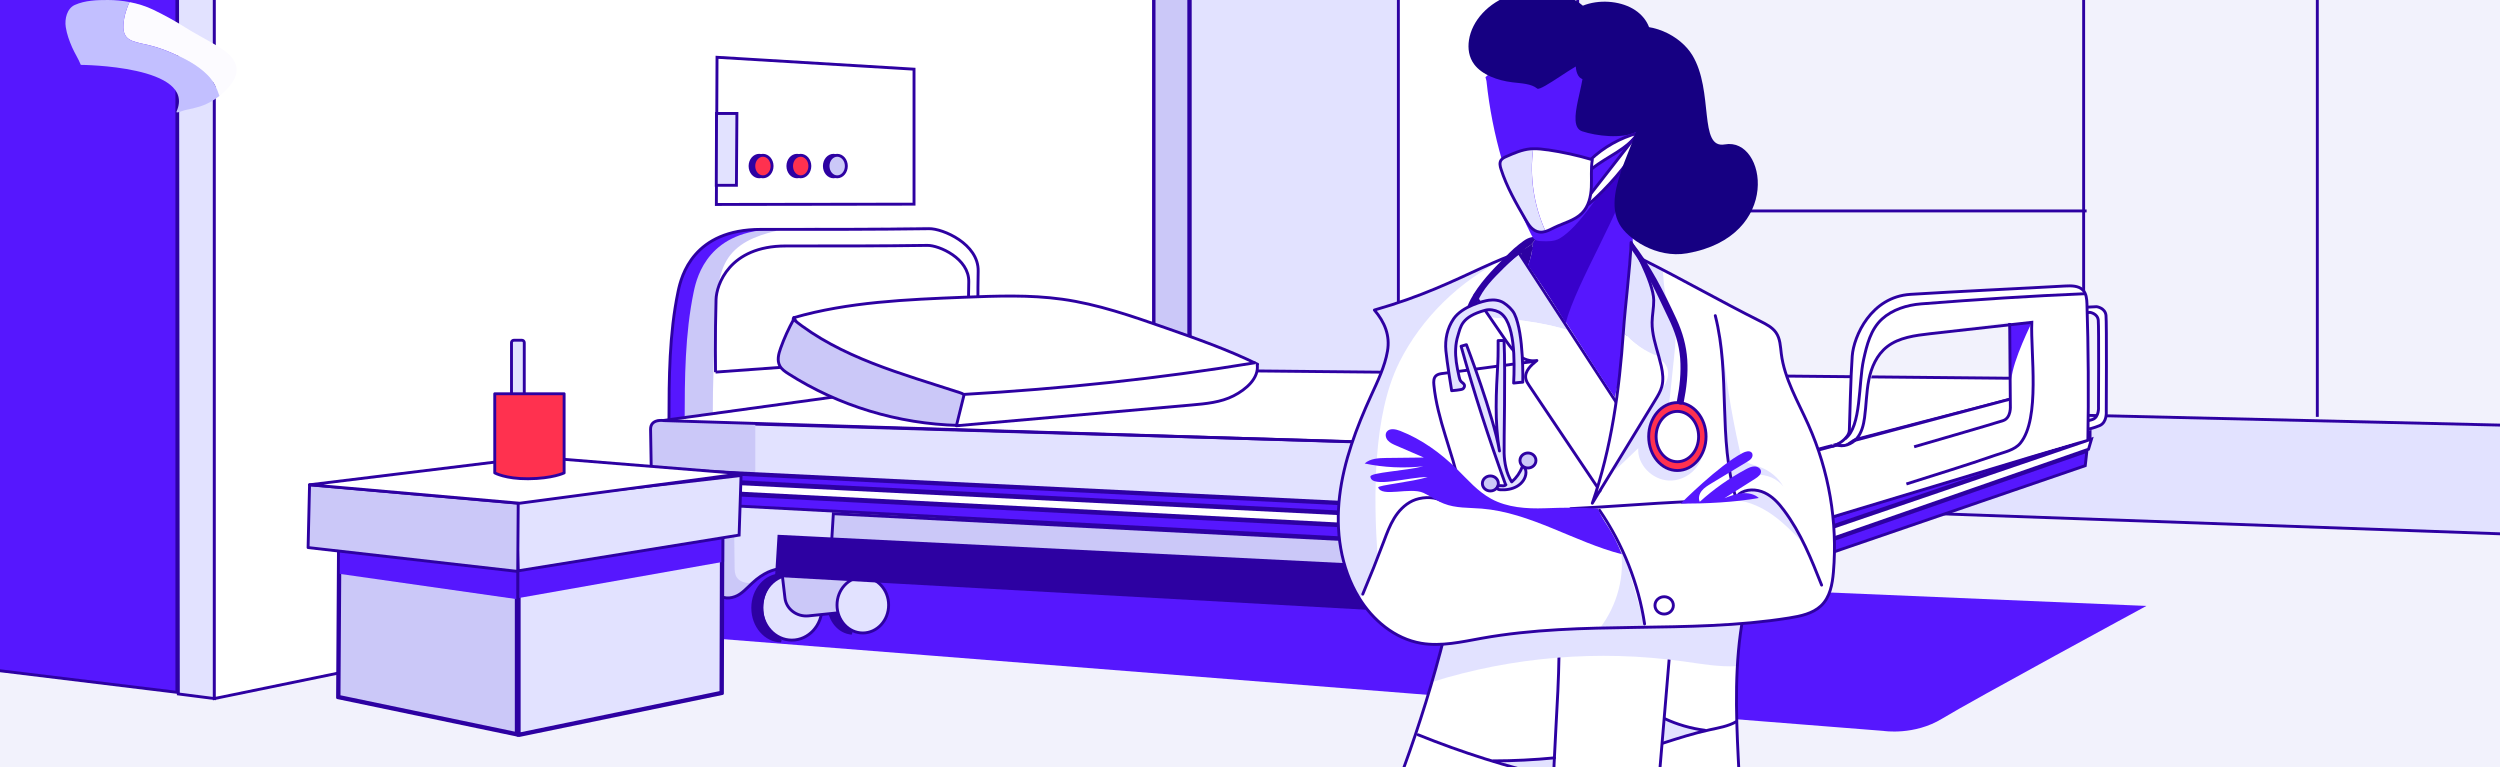 <svg width="860" height="264" viewBox="0 0 860 264" fill="none" xmlns="http://www.w3.org/2000/svg">
<rect x="0" y="0" width="860" height="264" fill="#808080" stroke="none"/>
<g clip-path="url(#clip0_11_258)">
<rect width="860" height="264" fill="#E2E2FF"/>
<g clip-path="url(#clip1_11_258)">
<rect width="860" height="264" fill="#F2F2FC"/>
<path d="M60.848 -176.77V238.153L-63.337 223.019L-62.443 -180.131L60.848 -176.77Z" fill="#5617FE" stroke="#2D01A2"/>
<path d="M61.348 238.717L60.892 -180.015H73.734V240.304L61.348 238.717Z" fill="#E2E2FF" stroke="#2D01A2" stroke-miterlimit="10"/>
<path d="M73.734 240.304V-180.015L412.815 -181.288L433.758 166.276L73.734 240.304Z" fill="white" stroke="#2D01A2" stroke-miterlimit="10"/>
<path d="M1045.72 150.607L398.179 135.353L386.477 166.705L1121.37 192.968L1045.72 150.607Z" fill="#E2E2FF" stroke="#2D01A2" stroke-miterlimit="10"/>
<path d="M542.727 -106.945H396.827V153.567H542.727V-106.945Z" fill="white" stroke="#2D01A2" stroke-miterlimit="10"/>
<path d="M408.941 -106.445V153.067H396.992V-106.445H408.941Z" fill="#CBC8F8" stroke="#2D01A2"/>
<path d="M481.038 -106.945H409.441V153.567H481.038V-106.945Z" fill="#E2E2FF" stroke="#2D01A2" stroke-miterlimit="10"/>
<path d="M189.907 215.214L647.866 251.427C647.866 251.427 658.444 253.128 668.125 247.195C677.806 241.262 738.37 208.437 738.37 208.437L203.175 185.777L189.892 215.214H189.907Z" fill="#5617FE"/>
<path d="M230.121 145.003C230.151 130.035 230.212 114.966 233.267 100.283C234.407 94.793 238.556 78.91 261.748 78.91C280.684 78.91 300.669 78.939 319.606 78.667C324.317 78.596 336.689 83.9 336.491 93.278C336.157 109.004 336.917 117.825 336.4 132.594C300.001 140.643 266.976 145.103 229.589 145.203L230.106 144.989L230.121 145.003ZM246.139 128.004C280.76 125.617 302.372 123.715 333.178 120.384C333.603 107.703 332.965 110.448 333.254 96.952C333.421 88.903 323.01 84.357 319.029 84.414C303.086 84.643 286.247 84.614 270.304 84.614C250.775 84.614 246.458 98.153 246.322 102.957C245.957 115.795 246.139 128.019 246.139 128.019V128.004Z" fill="white"/>
<path d="M246.55 104.244C246.945 98.482 247.553 92.377 251.231 87.745C255.395 82.47 262.538 80.311 269.438 78.91C268.374 78.91 267.295 78.91 266.246 78.91C243.054 78.91 238.92 94.794 237.765 100.284C234.711 114.966 234.65 130.035 234.619 145.003L234.103 145.218C237.841 145.218 241.534 145.146 245.182 145.046C245.182 131.436 245.623 117.825 246.55 104.258V104.244Z" fill="#CBC8F8"/>
<path d="M238.662 100.283C239.802 94.793 243.951 78.924 267.112 78.91C265.319 78.91 263.511 78.91 261.732 78.91C238.54 78.91 234.407 94.793 233.251 100.283C230.197 114.966 230.136 130.034 230.106 145.003L229.589 145.217C231.443 145.217 233.282 145.189 235.121 145.16L235.516 144.989C235.546 130.02 235.607 114.952 238.662 100.269V100.283Z" fill="#5617FE"/>
<mask id="path-12-inside-1_11_258" fill="white">
<path d="M320.594 78.724C320.244 78.681 319.91 78.667 319.606 78.667C303.664 78.881 286.991 78.91 270.806 78.91C287.174 78.91 304.195 78.91 320.594 78.724Z"/>
</mask>
<path d="M320.594 78.724C320.244 78.681 319.91 78.667 319.606 78.667C303.664 78.881 286.991 78.91 270.806 78.91C287.174 78.91 304.195 78.91 320.594 78.724Z" fill="#5617FE"/>
<path d="M320.594 78.724L320.605 79.724L320.716 77.732L320.594 78.724ZM319.606 78.667V77.667L319.593 77.667L319.606 78.667ZM320.594 78.724L320.716 77.732C320.317 77.683 319.941 77.667 319.606 77.667V78.667V79.667C319.879 79.667 320.172 79.68 320.472 79.717L320.594 78.724ZM319.606 78.667L319.593 77.667C303.657 77.881 286.991 77.91 270.806 77.91V78.91V79.91C286.992 79.91 303.67 79.881 319.62 79.667L319.606 78.667ZM270.806 78.91V79.91C287.173 79.91 304.2 79.91 320.605 79.724L320.594 78.724L320.583 77.724C304.191 77.91 287.175 77.91 270.806 77.91V78.91Z" fill="#2D01A2" mask="url(#path-12-inside-1_11_258)"/>
<path d="M230.121 145.003C230.151 130.035 230.212 114.966 233.267 100.283C234.407 94.793 238.556 78.91 261.748 78.91C280.684 78.91 300.669 78.939 319.606 78.667C324.317 78.596 336.689 83.9 336.491 93.278C336.157 109.004 336.917 117.825 336.4 132.594C300.001 140.643 266.976 145.103 229.589 145.203L230.106 144.989L230.121 145.003ZM246.139 128.004C280.76 125.617 302.372 123.715 333.178 120.384C333.603 107.703 332.965 110.448 333.254 96.952C333.421 88.903 323.01 84.357 319.029 84.414C303.086 84.643 286.247 84.614 270.304 84.614C250.775 84.614 246.458 98.153 246.322 102.957C245.957 115.795 246.139 128.019 246.139 128.019V128.004Z" stroke="#2D01A2" stroke-miterlimit="10"/>
<path d="M570.311 227.123C575.213 227.123 579.187 222.821 579.187 217.515C579.187 212.209 575.213 207.908 570.311 207.908C565.409 207.908 561.436 212.209 561.436 217.515C561.436 222.821 565.409 227.123 570.311 227.123Z" fill="white" stroke="#2D01A2" stroke-miterlimit="10"/>
<path d="M566.532 207.939C563.337 209.652 561.164 213.345 561.164 217.559C561.164 221.778 563.343 225.463 566.544 227.178C562.197 226.898 558.638 222.751 558.638 217.559C558.638 212.37 562.177 208.225 566.532 207.939Z" fill="#2D01A2" stroke="#2D01A2"/>
<path d="M561.694 221.404L548.32 228.953C544.292 229.367 540.614 221.619 540.174 217.83L538.426 202.89C537.985 199.102 540.918 195.67 544.946 195.242L555.144 194.184C559.171 193.769 562.818 196.528 563.274 200.317L565.022 215.257C565.463 219.045 564.733 219.746 561.694 221.39V221.404Z" fill="#CBC8F8" stroke="#2D01A2" stroke-miterlimit="10"/>
<path d="M272.401 220.203C278.134 220.203 282.782 215.172 282.782 208.966C282.782 202.76 278.134 197.729 272.401 197.729C266.669 197.729 262.021 202.76 262.021 208.966C262.021 215.172 266.669 220.203 272.401 220.203Z" fill="#E2E2FF" stroke="#2D01A2" stroke-miterlimit="10"/>
<path d="M268.686 197.747C264.788 199.647 262.095 204.048 262.084 209.109H262.083V209.137H262.084C262.094 214.211 264.788 218.601 268.685 220.499C263.358 220.41 258.95 215.418 258.95 209.124C258.95 202.829 263.358 197.835 268.686 197.747Z" fill="#2D01A2" stroke="#2D01A2"/>
<path d="M293.03 198.574C289.835 200.287 287.662 203.981 287.662 208.194C287.662 212.414 289.842 216.099 293.042 217.814C288.695 217.533 285.136 213.387 285.136 208.194C285.136 203.006 288.676 198.861 293.03 198.574Z" fill="#2D01A2" stroke="#2D01A2"/>
<path d="M284.985 182.098L274.803 183.15C270.757 183.569 267.837 186.994 268.281 190.8L270.024 205.722C270.469 209.528 274.109 212.275 278.156 211.857L288.338 210.804C292.385 210.386 295.305 206.961 294.86 203.155L293.117 188.233C292.673 184.427 289.032 181.68 284.985 182.098Z" fill="#CBC8F8" stroke="#2D01A2" stroke-miterlimit="10"/>
<path d="M296.809 217.744C301.711 217.744 305.685 213.443 305.685 208.137C305.685 202.831 301.711 198.53 296.809 198.53C291.907 198.53 287.934 202.831 287.934 208.137C287.934 213.443 291.907 217.744 296.809 217.744Z" fill="#E2E2FF" stroke="#2D01A2" stroke-miterlimit="10"/>
<path d="M246.899 172.753L246.094 199.473C246.033 201.303 246.063 203.333 247.431 204.634C249.24 206.378 252.446 205.792 254.544 204.348C256.641 202.904 258.206 200.917 260.182 199.344C267.918 193.211 272.356 196.628 277.386 195.513C289.605 192.811 340.063 183.375 360.853 178.257C323.831 169.079 284.727 167.349 246.945 173.253" fill="#E2E2FF"/>
<path d="M253.419 198.572C252.75 197.529 252.72 196.242 252.705 195.013C252.614 187.507 252.538 180.015 252.446 172.51C250.608 172.753 248.769 173.01 246.945 173.296L246.899 172.796C246.626 181.702 246.367 190.609 246.094 199.516C246.033 201.346 246.063 203.376 247.431 204.677C249.24 206.421 252.446 205.835 254.544 204.391C256.185 203.262 257.507 201.789 258.966 200.46C258.571 200.517 258.176 200.56 257.781 200.56C256.094 200.56 254.301 199.931 253.419 198.572Z" fill="#CBC8F8"/>
<path d="M246.899 172.753L246.094 199.473C246.033 201.303 246.063 203.333 247.431 204.634C249.24 206.378 252.446 205.792 254.544 204.348C256.641 202.904 258.206 200.917 260.182 199.344C267.918 193.211 272.356 196.628 277.386 195.513C289.605 192.811 340.063 183.375 360.853 178.257C323.831 169.079 284.727 167.349 246.945 173.253" stroke="#2D01A2" stroke-miterlimit="10"/>
<path d="M619.507 156.755L228.419 144.689C228.419 144.689 223.798 143.888 223.798 147.648L224.026 161.201L620.525 180.587L619.507 156.755Z" fill="#E2E2FF"/>
<path d="M718.979 150.678L620.789 184.201L224.526 164.213V161.726L620.501 181.073L620.594 181.077L620.682 181.047L718.979 148.54V150.678Z" fill="#5617FE" stroke="#2D01A2"/>
<path d="M226.139 144.918L357.084 126.89L718.126 130.378L618.154 156.426L226.139 144.918Z" fill="white" stroke="#2D01A2" stroke-linecap="round" stroke-linejoin="round"/>
<path d="M226.382 165.004V168.192L620.859 188.522L718.46 154.525L719.479 151.036L620.859 184.705L226.382 165.004Z" fill="white" stroke="#2D01A2" stroke-miterlimit="10"/>
<path d="M717.329 160.188L620.454 193.421L229.253 172.792V169.033L620.834 189.022L620.932 189.027L621.023 188.995L717.876 155.257L717.329 160.188Z" fill="#5617FE" stroke="#2D01A2"/>
<path d="M540.782 236.101C546.514 236.101 551.162 231.07 551.162 224.864C551.162 218.658 546.514 213.627 540.782 213.627C535.049 213.627 530.401 218.658 530.401 224.864C530.401 231.07 535.049 236.101 540.782 236.101Z" fill="white" stroke="#2D01A2" stroke-miterlimit="10"/>
<path d="M537.066 213.645C533.168 215.545 530.475 219.945 530.465 225.007H530.464V225.035H530.465C530.475 230.109 533.168 234.499 537.065 236.397C531.738 236.307 527.33 231.316 527.33 225.022C527.33 218.727 531.738 213.733 537.066 213.645Z" fill="#2D01A2" stroke="#2D01A2"/>
<path d="M576.284 204.405L285.958 188.379L286.672 176.713L608.838 193.068L576.284 204.405Z" fill="#CBC8F8" stroke="#2D01A2" stroke-miterlimit="10"/>
<path d="M583.904 200.283L553.514 213.893L267.14 197.972L267.962 184.485L583.904 200.283Z" fill="#2D01A2" stroke="#2D01A2"/>
<path d="M431.584 125.474C431.919 125.417 432.268 125.36 432.603 125.302C422.435 120.299 411.645 116.524 400.9 112.764C389.304 108.718 377.601 104.63 365.367 102.928C354.197 101.37 342.813 101.813 331.536 102.256C311.855 103.043 291.931 103.858 273.1 109.262L282.63 126.575L327.205 137.54L339.029 141.2L427.177 129.763" fill="white"/>
<path d="M431.584 125.474C431.919 125.417 432.268 125.36 432.603 125.302C422.435 120.299 411.645 116.524 400.9 112.764C389.304 108.718 377.601 104.63 365.367 102.928C354.197 101.37 342.813 101.813 331.536 102.256C311.855 103.043 291.931 103.858 273.1 109.262L282.63 126.575L327.205 137.54L339.029 141.2L427.177 129.763" stroke="#2D01A2" stroke-linecap="round" stroke-linejoin="round"/>
<path d="M273.085 109.262L272.842 109.791C280.882 116.339 290.38 121.128 300.198 124.974C310.016 128.819 320.184 131.793 330.214 135.081C330.746 135.253 331.309 135.453 331.658 135.882C332.175 136.525 331.992 137.426 331.795 138.198C331.096 140.914 330.412 143.631 329.713 146.347C308.968 145.818 288.405 139.585 271.246 128.591C270.076 127.847 268.891 127.032 268.252 125.86C267.234 124.001 267.827 121.743 268.541 119.755C269.757 116.353 271.261 113.05 273.024 109.862" fill="#CBC8F8"/>
<path d="M273.085 109.262L272.842 109.791C280.882 116.339 290.38 121.128 300.198 124.974C310.016 128.819 320.184 131.793 330.214 135.081C330.746 135.253 331.309 135.453 331.658 135.882C332.175 136.525 331.992 137.426 331.795 138.198C331.096 140.914 330.412 143.631 329.713 146.347C308.968 145.818 288.405 139.585 271.246 128.591C270.076 127.847 268.891 127.032 268.252 125.86C267.234 124.001 267.827 121.743 268.541 119.755C269.757 116.353 271.261 113.05 273.024 109.862" stroke="#2D01A2" stroke-linecap="round" stroke-linejoin="round"/>
<path d="M431.569 124.816C398.696 130.235 364.972 133.78 331.673 135.668L328.998 146.461C355.944 144.088 382.905 141.701 409.851 139.327C414.821 138.884 419.958 138.412 424.35 136.168C428.742 133.923 433.15 130.035 432.481 125.374" fill="white"/>
<path d="M431.569 124.816C398.696 130.235 364.972 133.78 331.673 135.668L328.998 146.461C355.944 144.088 382.905 141.701 409.851 139.327C414.821 138.884 419.958 138.412 424.35 136.168C428.742 133.923 433.15 130.035 432.481 125.374" stroke="#2D01A2" stroke-linecap="round" stroke-linejoin="round"/>
<path d="M223.798 147.648L224.026 161.201L259.833 162.945V145.647L228.419 144.674C228.419 144.674 223.798 143.874 223.798 147.634V147.648Z" fill="#CBC8F8"/>
<path d="M619.507 156.755L228.419 144.689C228.419 144.689 223.798 143.888 223.798 147.648L224.026 161.201L620.525 180.587L619.507 156.755Z" stroke="#2D01A2" stroke-miterlimit="10"/>
<path d="M248.011 238.152L178.598 252.503V184.302L248.175 182.048L248.011 238.152Z" fill="#E2E2FF" stroke="#2D01A2"/>
<path d="M249.133 181.531L178.539 183.818V205.707L249.088 193.211L249.133 181.531Z" fill="#5617FE"/>
<path d="M178.098 183.818V252.914L178.6 253.014L248.51 238.56L248.677 181.531L178.098 183.818Z" stroke="#2D01A2" stroke-linecap="round" stroke-linejoin="round"/>
<path d="M177.599 252.298L116.623 239.583L116.951 186.304L177.599 184.335V252.298Z" fill="#CBC8F8" stroke="#2D01A2"/>
<path d="M177.87 185.334L116.227 185.82L116.151 197.314L177.87 206.121V185.334Z" fill="#5617FE"/>
<path d="M116.455 185.82L116.121 239.99L178.098 252.914V183.818L116.455 185.82Z" stroke="#2D01A2" stroke-linecap="round" stroke-linejoin="round"/>
<path d="M177.505 172.481L178.265 196.357L254.255 184.076L254.924 163.574L177.505 172.481Z" fill="#E2E2FF" stroke="#2D01A2" stroke-miterlimit="10"/>
<path d="M106.486 166.763L105.984 188.365L178.098 196.571L178.265 173.11L106.486 166.763Z" fill="#CBC8F8" stroke="#2D01A2" stroke-linecap="round" stroke-linejoin="round"/>
<path d="M106.486 166.763L184.345 157.227L255.091 162.945L178.767 173.11L106.486 166.763Z" fill="white" stroke="#2D01A2" stroke-linecap="round" stroke-linejoin="round"/>
<path d="M179.496 117.039H176.806C176.336 117.039 175.955 117.398 175.955 117.84V137.626C175.955 138.068 176.336 138.427 176.806 138.427H179.496C179.966 138.427 180.348 138.068 180.348 137.626V117.84C180.348 117.398 179.966 117.039 179.496 117.039Z" fill="#E2E2FF" stroke="#2D01A2" stroke-miterlimit="10"/>
<path d="M194.071 162.674C194.071 162.674 190.135 164.632 181.685 164.69C173.858 164.747 170.195 162.674 170.195 162.674V135.453H194.056V162.674H194.071Z" fill="#FF314F" stroke="#2D01A2" stroke-miterlimit="10" stroke-linejoin="round"/>
<path d="M246.656 19.708L314.424 23.797V70.232L246.428 70.332L246.656 19.708Z" fill="white" stroke="#2D01A2" stroke-miterlimit="10"/>
<path d="M261.17 60.825C262.908 60.825 264.316 59.167 264.316 57.122C264.316 55.077 262.908 53.419 261.17 53.419C259.433 53.419 258.024 55.077 258.024 57.122C258.024 59.167 259.433 60.825 261.17 60.825Z" fill="#2D01A2" stroke="#2D01A2" stroke-miterlimit="10"/>
<path d="M262.447 60.825C264.184 60.825 265.593 59.167 265.593 57.122C265.593 55.077 264.184 53.419 262.447 53.419C260.709 53.419 259.301 55.077 259.301 57.122C259.301 59.167 260.709 60.825 262.447 60.825Z" fill="#FF314F" stroke="#2D01A2" stroke-miterlimit="10"/>
<path d="M274.18 60.825C275.917 60.825 277.325 59.167 277.325 57.122C277.325 55.077 275.917 53.419 274.18 53.419C272.442 53.419 271.034 55.077 271.034 57.122C271.034 59.167 272.442 60.825 274.18 60.825Z" fill="#2D01A2" stroke="#2D01A2" stroke-miterlimit="10"/>
<path d="M275.441 60.825C277.178 60.825 278.587 59.167 278.587 57.122C278.587 55.077 277.178 53.419 275.441 53.419C273.703 53.419 272.295 55.077 272.295 57.122C272.295 59.167 273.703 60.825 275.441 60.825Z" fill="#FF314F" stroke="#2D01A2" stroke-miterlimit="10"/>
<path d="M286.733 60.825C288.47 60.825 289.879 59.167 289.879 57.122C289.879 55.077 288.47 53.419 286.733 53.419C284.996 53.419 283.587 55.077 283.587 57.122C283.587 59.167 284.996 60.825 286.733 60.825Z" fill="#2D01A2" stroke="#2D01A2" stroke-miterlimit="10"/>
<path d="M287.994 60.825C289.732 60.825 291.14 59.167 291.14 57.122C291.14 55.077 289.732 53.419 287.994 53.419C286.257 53.419 284.848 55.077 284.848 57.122C284.848 59.167 286.257 60.825 287.994 60.825Z" fill="#CBC8F8" stroke="#2D01A2" stroke-miterlimit="10"/>
<path d="M246.489 39.037H253.495L253.328 63.742H246.398L246.489 39.037Z" fill="#E2E2FF" stroke="#2D01A2" stroke-miterlimit="10"/>
<path d="M716.774 -106.945V143.402" stroke="#2D01A2" stroke-miterlimit="10"/>
<path d="M797.155 -106.945V143.402" stroke="#2D01A2" stroke-miterlimit="10"/>
<path d="M541.496 72.562H717.792" stroke="#2D01A2" stroke-miterlimit="10"/>
<path d="M619.081 156.512L710.36 132.293L713.901 152.623L620.768 180.73L619.081 156.512Z" fill="white" stroke="#2D01A2" stroke-linecap="round" stroke-linejoin="round"/>
<path d="M717.959 107.589L718.916 107.446C718.916 107.446 721.576 107.803 721.804 110.162C722.032 112.521 721.88 139.942 721.88 139.942C721.88 139.942 722.184 143.473 719.828 144.303C719.509 144.417 718.856 144.617 718.369 144.689C716.971 144.889 718.369 147.519 718.369 147.519L718.217 147.677C718.217 147.677 720.269 147.262 722.275 146.404C724.889 145.289 724.555 141.558 724.555 141.558C724.555 141.558 724.722 111.135 724.464 108.518C724.205 105.902 721.257 105.502 721.257 105.502L718.05 105.659" fill="white"/>
<path d="M717.959 107.589L718.916 107.446C718.916 107.446 721.576 107.803 721.804 110.162C722.032 112.521 721.88 139.942 721.88 139.942C721.88 139.942 722.184 143.473 719.828 144.303C719.509 144.417 718.856 144.617 718.369 144.689C716.971 144.889 718.369 147.519 718.369 147.519L718.217 147.677C718.217 147.677 720.269 147.262 722.275 146.404C724.889 145.289 724.555 141.558 724.555 141.558C724.555 141.558 724.722 111.135 724.464 108.518C724.205 105.902 721.257 105.502 721.257 105.502L718.05 105.659" stroke="#2D01A2" stroke-miterlimit="10"/>
<path d="M630.084 152.838H634.811L639.659 149.549L641.68 145.632L642.349 135.782L645.161 123.716L651.012 117.254L657.76 115.138L691.423 110.691L691.651 139.184C691.651 139.184 691.986 143.316 689.174 144.274C686.362 145.232 658.55 153.281 658.55 153.281L661.59 166.948L718.324 150.951C718.232 136.168 718.491 118.612 718.004 104.158C717.944 102.442 717.807 100.555 716.545 99.311C715.071 97.882 712.655 97.867 710.542 97.982C697.199 98.754 674.082 99.812 657.319 100.855C643.702 101.699 637.759 115.309 637.258 122.057C636.711 129.448 636.498 141.929 636.27 147.562C636.164 150.322 632.425 152.595 630.297 153.181" fill="white"/>
<path d="M699.098 110.634C699.098 110.634 692.35 123.973 691.925 130.492L690.998 111.664L699.098 110.634Z" fill="#5617FE"/>
<path d="M718.232 151.351C718.506 136.883 718.4 119.012 717.913 104.558C717.852 102.843 717.716 100.956 716.454 99.712C714.98 98.282 712.564 98.268 710.451 98.382C697.107 99.154 673.991 100.212 657.228 101.256C643.611 102.099 637.668 115.71 637.167 122.458C636.62 129.849 636.407 142.33 636.179 147.963C636.072 150.722 632.334 152.995 630.206 153.581" stroke="#2D01A2" stroke-miterlimit="10"/>
<path d="M631.528 152.952C634.006 153.996 637.06 152.823 638.747 150.822C640.434 148.82 641.057 146.204 641.407 143.674C642.015 139.342 642.015 134.938 642.881 130.649C643.747 126.36 645.602 122.043 649.188 119.255C653.246 116.095 658.778 115.395 664.006 114.794C675.648 113.493 687.29 112.178 698.931 110.877C698.521 121.485 701.895 143.931 695.025 152.409C693.034 154.868 689.463 155.511 686.378 156.598C675.891 160.243 667 162.902 655.799 166.491" stroke="#2D01A2" stroke-miterlimit="10"/>
<path d="M634.765 150.879C640.343 146.862 639.294 131.736 641.073 123.73C642.182 118.683 643.489 113.322 647.425 109.733C650.966 106.517 655.967 104.916 660.875 104.53C679.63 103.057 698.642 101.799 717.229 101.041" stroke="#2D01A2" stroke-miterlimit="10"/>
<path d="M691.332 111.106L691.56 139.599C691.56 139.599 691.894 143.731 689.083 144.689C686.271 145.647 658.459 153.696 658.459 153.696" stroke="#2D01A2" stroke-miterlimit="10"/>
<path d="M599.718 211.608C593.611 244.228 601.633 277.812 598.333 310.795L598.116 311.35C554.056 318.873 508.876 305.707 464.177 308.257C478.161 279.455 489.158 249.372 496.951 218.576L496.903 217.919C530.653 212.911 564.896 210.883 599.055 211.891" fill="white"/>
<path d="M572.256 247.049L578.507 249.497L586.372 251.389L576.507 254.154L571.918 255.921L572.256 247.049Z" fill="#E2E2FF"/>
<path d="M514.079 261.722L534.338 260.635L534.242 267.467L513.898 261.722" fill="#E2E2FF"/>
<path d="M536.169 212.741C537.494 246.052 530.111 279.93 537.831 312.472" stroke="#2D01A2" stroke-linecap="round" stroke-linejoin="round"/>
<path d="M487.821 252.76C502.914 258.867 518.536 263.807 534.483 267.512" stroke="#2D01A2" stroke-linecap="round" stroke-linejoin="round"/>
<path d="M534.736 260.703C527.774 261.382 520.764 261.734 513.766 261.745" stroke="#2D01A2" stroke-linecap="round" stroke-linejoin="round"/>
<path d="M575.496 211.268L568.028 299.872" stroke="#2D01A2" stroke-linecap="round" stroke-linejoin="round"/>
<path d="M572.701 247.242C577.013 249.248 581.687 250.596 586.456 251.208" stroke="#2D01A2" stroke-linecap="round" stroke-linejoin="round"/>
<path d="M572.075 255.638C577.375 253.938 582.674 252.228 588.131 251.049C591.262 250.369 594.502 249.837 597.249 248.262" stroke="#2D01A2" stroke-linecap="round" stroke-linejoin="round"/>
<path d="M578.736 227.47C584.999 228.343 591.383 229.521 597.646 229.147C597.983 223.278 598.61 217.432 599.706 211.619L599.043 211.88C564.896 210.871 530.641 212.899 496.891 217.907L496.939 218.565C495.578 223.935 494.121 229.283 492.567 234.62C520.174 225.952 549.949 223.448 578.748 227.482L578.736 227.47Z" fill="#E2E2FF"/>
<path d="M599.718 211.608C593.611 244.228 601.633 277.812 598.333 310.795L598.116 311.35C554.056 318.873 508.876 305.707 464.177 308.257C478.161 279.455 489.158 249.372 496.951 218.576L496.903 217.919C530.653 212.911 564.896 210.883 599.055 211.891" stroke="#2D01A2" stroke-linecap="round" stroke-linejoin="round"/>
<path d="M565.294 89.374C578.7 96.094 592.154 103.798 605.559 110.506C607.571 111.514 609.679 112.602 610.931 114.392C612.401 116.488 612.449 119.162 612.762 121.655C613.834 130.289 618.496 138.096 622.073 146.106C629.179 162.026 632.167 179.565 630.697 196.776C630.336 200.968 629.553 205.467 626.385 208.435C623.567 211.075 619.423 211.959 615.484 212.582C580.627 218.168 544.516 213.319 509.767 219.55C502.877 220.785 495.843 222.451 488.942 221.295C479.739 219.743 472.163 213.239 467.49 205.614C461.094 195.167 459.408 182.59 460.829 170.614C462.25 158.638 466.61 147.137 471.669 136.056C473.934 131.093 476.367 126.119 477.294 120.783C478.222 115.446 476.379 110.868 472.789 106.654C505.443 97.34 516.127 85.205 539.542 83.369C548.648 82.656 558.91 83.211 565.258 89.397V89.363L565.294 89.374Z" fill="white"/>
<path d="M539.879 113.701L522.45 86.961C516.657 91.052 511.995 96.751 507.214 101.861C509.177 104.648 510.466 106.393 512.417 109.192C518.042 109.588 523.655 110.155 529.195 111.14C532.809 111.786 536.386 112.636 539.879 113.701Z" fill="#E2E2FF"/>
<path d="M539.879 113.701C536.386 112.625 532.797 111.786 529.195 111.14C523.655 110.155 518.042 109.588 512.417 109.192C514.32 111.9 516.211 114.607 518.114 117.304C519.367 119.083 520.644 120.885 522.39 122.244C524.137 123.604 526.473 124.454 528.689 124.012C526.654 125.632 524.402 127.751 524.871 130.232C525.04 131.139 525.57 131.954 526.1 132.736L549.37 167.691C551.117 158.604 553.96 149.698 557.814 141.211L539.891 113.712L539.879 113.701Z" fill="white"/>
<path d="M522.45 86.961C516.657 91.052 512.128 96.49 507.346 101.611C511.2 107.107 514.26 111.809 518.114 117.304C519.367 119.083 520.644 120.885 522.39 122.244C524.137 123.604 526.473 124.454 528.689 124.012C526.654 125.632 524.402 127.751 524.871 130.232C525.04 131.139 525.57 131.954 526.1 132.736C533.857 144.384 542.625 157.255 550.382 168.903C552.129 159.816 553.96 149.698 557.814 141.211L522.462 86.972L522.45 86.961Z" stroke="#2D01A2" stroke-linecap="round" stroke-linejoin="round"/>
<path d="M565.535 120.409C568.209 122.188 571.798 123.185 573.243 125.949C574.58 128.51 573.484 131.66 571.617 133.903C569.75 136.147 567.197 137.801 565.101 139.852C559.175 145.619 557.236 153.947 555.537 161.822C558.211 159.284 560.885 156.746 563.559 154.196C563.162 159.725 568.257 165.073 574.147 165.311C580.037 165.549 585.601 160.632 585.71 155.08C583.999 156.814 582.217 158.581 579.94 159.59C577.664 160.598 574.749 160.711 572.786 159.227C570.907 157.811 570.353 155.397 569.895 153.188C569.22 149.857 568.654 146.084 570.798 143.364C571.593 142.356 572.713 141.585 573.4 140.509C574.135 139.342 574.291 137.948 574.436 136.611C574.93 131.943 575.423 127.275 575.905 122.607C576.351 118.369 576.784 114.041 575.761 109.894C575.026 106.948 573.568 104.195 572.906 101.226C572.304 98.552 572.304 95.674 571.979 92.932C569.666 91.72 567.353 90.53 565.041 89.375V89.409C560.006 84.514 552.526 83.143 545.119 83.143C548.828 93.227 553.442 103.016 558.898 112.375C560.656 115.378 562.584 118.437 565.559 120.42L565.535 120.409Z" fill="#E2E2FF"/>
<path d="M481.341 124.658C488.966 109.43 501.998 96.637 517.861 88.831L517.608 88.661C505.515 93.499 493.603 100.671 472.549 106.676C476.138 110.891 477.993 115.48 477.053 120.805C476.114 126.131 473.693 131.116 471.428 136.079C466.37 147.16 462.009 158.66 460.588 170.637C459.155 182.613 460.841 195.19 467.249 205.637C467.393 205.863 467.55 206.101 467.695 206.328C470.116 202.441 471.284 195.201 473.861 191.066C472.488 171.011 472.247 142.843 481.353 124.669L481.341 124.658Z" fill="#E2E2FF"/>
<path d="M557.489 188.358C559.091 197.989 556.405 208.141 550.382 216.061C555.586 215.936 560.801 215.857 566.016 215.777C563.246 206.112 560.921 197.581 557.693 188.142L557.489 188.358Z" fill="#E2E2FF"/>
<path d="M565.294 89.374C578.7 96.094 592.154 103.798 605.559 110.506C607.571 111.514 609.679 112.602 610.931 114.392C612.401 116.488 612.449 119.162 612.762 121.655C613.834 130.289 618.496 138.096 622.073 146.106C629.179 162.026 632.167 179.565 630.697 196.776C630.336 200.968 629.553 205.467 626.385 208.435C623.567 211.075 619.423 211.959 615.484 212.582C580.627 218.168 544.516 213.319 509.767 219.55C502.877 220.785 495.843 222.451 488.942 221.295C479.739 219.743 472.163 213.239 467.49 205.614C461.094 195.167 459.408 182.59 460.829 170.614C462.25 158.638 466.61 147.137 471.669 136.056C473.934 131.093 476.367 126.119 477.294 120.783C478.222 115.446 476.379 110.868 472.789 106.654C505.443 97.34 516.127 85.205 539.542 83.369C548.648 82.656 558.91 83.211 565.258 89.397V89.363L565.294 89.374Z" stroke="#2D01A2" stroke-linecap="round" stroke-linejoin="round"/>
<path d="M526.907 83.913C525.726 85.069 523.39 85.726 523.269 87.324C523.185 88.377 524.486 89.68 525.124 90.553C525.317 90.825 525.498 91.097 525.69 91.369C526.618 88.797 527.184 86.123 527.353 83.415C527.208 83.585 527.063 83.755 526.895 83.925L526.907 83.913Z" fill="#2D01A2"/>
<path d="M559.223 50.828L559.753 48.154C552.237 51.554 544.275 56.596 537.675 61.388C535.423 63.02 533.182 64.81 531.893 67.189C531.014 68.821 530.617 70.645 530.364 72.515C529.321 80.221 527.563 86.112 525.756 91.21C531.893 99.708 548.443 126.539 555.477 136.679C562.704 107.73 562.885 80.424 559.753 50.828H559.223Z" fill="#5617FE"/>
<path d="M525.618 160.994C527.135 160.994 528.364 159.838 528.364 158.411C528.364 156.984 527.135 155.828 525.618 155.828C524.101 155.828 522.872 156.984 522.872 158.411C522.872 159.838 524.101 160.994 525.618 160.994Z" fill="#CBC8F8" stroke="#2D01A2" stroke-linecap="round" stroke-linejoin="round"/>
<path d="M512.682 168.892C514.199 168.892 515.428 167.735 515.428 166.308C515.428 164.882 514.199 163.725 512.682 163.725C511.165 163.725 509.936 164.882 509.936 166.308C509.936 167.735 511.165 168.892 512.682 168.892Z" fill="#CBC8F8" stroke="#2D01A2" stroke-linecap="round" stroke-linejoin="round"/>
<path d="M586.878 150.174C586.878 156.621 582.458 161.856 577.013 161.856C571.569 161.856 567.149 156.632 567.149 150.174C567.149 143.716 571.569 138.492 577.013 138.492C582.458 138.492 586.878 143.716 586.878 150.174ZM577.013 141.517C572.978 141.517 569.702 145.392 569.702 150.174C569.702 154.955 572.978 158.83 577.013 158.83C581.048 158.83 584.324 154.955 584.324 150.174C584.324 145.392 581.048 141.517 577.013 141.517Z" fill="#FF314F" stroke="#2D01A2" stroke-linecap="round" stroke-linejoin="round"/>
<path d="M528.605 81.409C525.714 81.523 524.835 82.304 522.559 84.038C520.162 85.862 518.09 88.162 515.97 90.258C511.899 94.315 507.129 99.719 504.937 105.011C504.371 106.37 507.659 105.351 508.213 104.002C510.177 99.243 513.694 95.822 517.355 92.162C519.27 90.258 520.993 88.808 523.016 87.007C525.064 85.171 525.028 85.318 526.726 84.14C527.762 82.939 528.196 82.565 528.581 81.398L528.605 81.409Z" fill="#2D01A2"/>
<path d="M531.176 67.416C530.647 71.325 529.87 80.514 527.365 83.403C527.196 86.112 526.63 88.785 525.702 91.358C530.316 97.77 534.616 104.388 538.602 111.163C542.18 97.295 558.241 71.824 561.289 57.785C553.845 58.85 542.318 65.921 534.79 66.283L531.176 67.416Z" fill="#3801CB"/>
<path d="M580.422 123.774C580.109 118.902 578.808 114.29 576.748 109.815C572.617 100.852 567.606 90.904 561.331 83.143C561.283 85.058 561.415 85.545 561.283 86.939C567.245 94.326 569.871 101.124 573.99 109.554C576.122 113.916 577.603 118.437 577.977 123.253C578.35 128.113 577.82 132.986 576.881 137.767C576.604 139.195 578.916 139.807 579.205 138.368C580.157 133.563 580.735 128.669 580.422 123.785V123.774Z" fill="#2D01A2"/>
<path d="M570.605 122.596C569.521 118.721 568.257 114.868 568.305 110.88C568.341 108.331 568.907 105.793 568.871 103.243C568.775 96.785 564.848 90.995 561.066 85.613L560.741 84.117C560.367 93.59 559.091 104.705 558.428 114.2C561.572 117.973 565.836 120.93 570.605 122.607V122.596Z" fill="#E2E2FF"/>
<path d="M570.605 122.596C565.836 120.919 561.572 117.973 558.428 114.188C557.031 134.209 554.345 154.094 547.744 173.107C554.959 161.278 562.186 149.437 569.401 137.608C570.28 136.158 571.184 134.685 571.629 133.065C572.28 130.742 571.979 128.272 571.461 125.927C571.208 124.816 570.919 123.706 570.605 122.596Z" fill="white"/>
<path d="M571.473 125.927C571.22 124.816 570.931 123.706 570.617 122.596C569.533 118.721 568.269 114.868 568.317 110.88C568.353 108.331 568.919 105.792 568.883 103.243C568.787 96.785 561.09 83.415 561.09 83.415C560.717 92.887 559.103 104.693 558.44 114.188C557.043 134.209 554.357 154.094 547.756 173.107C554.971 161.278 562.198 149.437 569.413 137.608C570.292 136.158 571.196 134.685 571.641 133.065C572.292 130.742 571.991 128.272 571.473 125.927Z" stroke="#2D01A2" stroke-linecap="round" stroke-linejoin="round"/>
<path d="M597.526 172.098C602.018 172.631 606.198 174.614 609.811 177.174C613.425 179.735 616.52 182.874 619.556 186.035C618.05 183.066 616.532 180.098 614.629 177.333C612.726 174.568 610.426 172.019 607.559 170.138C606.246 169.277 604.753 168.541 603.139 168.495C600.693 168.427 598.489 170.002 597.104 171.894L597.514 172.098H597.526Z" fill="#E2E2FF"/>
<path d="M598.2 169.98C600.597 168.11 604.235 168.189 607.017 169.504C609.799 170.818 611.883 173.141 613.678 175.543C619.507 183.327 623.109 192.357 626.638 201.274" stroke="#2D01A2" stroke-linecap="round" stroke-linejoin="round"/>
<path d="M592.322 116.375C593.491 129.156 595.502 141.869 598.333 154.423C598.622 155.715 598.947 157.052 599.85 158.06C601.175 159.544 603.367 159.929 605.295 160.609C608.775 161.833 611.738 164.292 613.473 167.374C611.377 164.666 607.716 163.091 604.162 163.363C600.609 163.635 597.273 165.742 595.671 168.733C594.599 163.567 594.406 158.275 594.225 153.007C593.804 140.804 592.262 130.028 591.84 117.825L592.322 116.375Z" fill="#E2E2FF"/>
<path d="M590.058 108.58C595.285 129.043 590.937 150.99 597.14 171.215" stroke="#2D01A2" stroke-linecap="round" stroke-linejoin="round"/>
<path d="M495.566 172.087C492.916 170.682 488.604 171.011 485.894 172.291C483.184 173.571 481.088 175.815 479.583 178.296C478.077 180.778 477.065 183.486 476.054 186.182C473.753 192.301 471.332 198.362 468.791 204.39" stroke="#2D01A2" stroke-linecap="round" stroke-linejoin="round"/>
<path d="M540.361 174.976C554.899 174.263 566.197 173.254 580.735 172.54" stroke="#2D01A2" stroke-linecap="round" stroke-linejoin="round"/>
<path d="M550.238 175.531C558.32 187.315 563.644 200.764 565.739 214.644" stroke="#2D01A2" stroke-linecap="round" stroke-linejoin="round"/>
<path d="M527.907 124.284C518.235 125.598 505.973 127.15 496.289 128.465C495.482 128.578 494.627 128.703 494.024 129.224C493.133 129.994 493.145 131.286 493.254 132.419C494.41 144.282 499.661 155.443 502.058 167.136" stroke="#2D01A2" stroke-linecap="round" stroke-linejoin="round"/>
<path d="M500.023 109.713C497.819 112.931 497.036 116.817 497.385 120.635C497.734 124.454 499.372 134.402 499.372 134.402C499.372 134.402 502.817 134.13 503.239 133.779C503.66 133.427 503.937 132.85 503.733 132.362C503.54 131.909 503.01 131.66 502.661 131.297C502.203 130.821 502.046 130.164 501.914 129.541C501.553 127.898 501.203 126.255 500.974 124.59C500.553 121.53 500.601 118.369 501.54 115.412C502.48 112.455 502.649 108.954 510.935 106.722C512.441 106.314 514.175 106.642 515.561 107.322C521.33 110.177 521.041 124.726 520.692 131.773C521.703 131.626 523.835 131.467 523.835 131.467C523.835 131.467 524.269 114.812 520.969 107.991C520.27 106.54 518.668 105.067 517.271 104.172C515.814 103.243 513.923 103.039 512.176 103.277C510.43 103.515 503.034 105.294 500.023 109.701V109.713Z" fill="#E2E2FF" stroke="#2D01A2" stroke-linecap="round" stroke-linejoin="round"/>
<path d="M504.455 118.585C504.455 118.585 513.766 142.945 515.826 155.137C514.103 145.087 514.681 134.832 515.26 124.669C515.38 122.664 515.356 117.157 515.356 117.157C515.356 117.157 516.825 117.146 517.391 117.134C517.909 128.136 517.307 152.531 517.416 155.907C517.524 159.284 518.186 162.739 519.957 165.685L520.041 165.765C521.679 164.348 522.932 162.547 523.643 160.575C524.1 160.632 524.474 160.949 524.679 161.334C524.883 161.72 524.944 162.162 524.932 162.592C524.883 164.496 523.619 166.263 521.896 167.272C520.174 168.28 518.09 168.609 516.067 168.473C515.669 168.45 515.187 168.348 515.055 167.997C514.91 167.634 515.26 167.238 515.657 167.124C516.054 167.011 516.476 167.09 516.898 167.113C517.319 167.136 517.777 167.068 518.03 166.762L517.897 166.648C512.188 150.99 507.093 135.127 502.612 119.106L504.419 118.573L504.455 118.585Z" fill="#E2E2FF" stroke="#2D01A2" stroke-linecap="round" stroke-linejoin="round"/>
<path d="M549.708 175.01C543.432 174.466 537.711 174.625 531.412 174.84C525.112 175.056 518.536 174.591 513.067 171.645C508.382 169.13 504.937 165.051 501.203 161.38C495.626 155.896 489.11 151.126 481.654 148.214C480.137 147.625 478.101 147.217 477.102 148.44C476.379 149.313 476.656 150.65 477.403 151.5C478.149 152.349 479.258 152.848 480.33 153.301C483.485 154.661 486.641 156.032 489.797 157.391C485.509 157.437 481.209 157.482 476.921 157.539C474.271 157.573 471.344 157.697 469.441 159.442C476.054 160.825 482.907 161.153 489.628 160.405C483.654 161.958 471.332 162.524 471.416 163.952C471.669 168.11 484.569 164.054 491.146 164.099C485.786 165.787 473.849 166.943 474.102 167.679C475.307 171.181 485.051 167.464 489.664 169.549C492.073 170.637 494.193 172.257 496.65 173.231C500.721 174.863 505.298 174.614 509.707 174.965C526.449 176.302 541.71 186.488 557.922 190.658C554.176 181.299 552.346 180.925 549.756 175.237" fill="#5617FE"/>
<path d="M572.472 211.234C574.222 211.234 575.64 209.9 575.64 208.254C575.64 206.608 574.222 205.274 572.472 205.274C570.723 205.274 569.305 206.608 569.305 208.254C569.305 209.9 570.723 211.234 572.472 211.234Z" stroke="#2D01A2" stroke-linecap="round" stroke-linejoin="round"/>
<path d="M599.465 155.817C600.453 155.318 601.826 154.887 602.56 155.681C603.03 156.19 602.946 157.018 602.56 157.584C602.175 158.151 601.537 158.547 600.934 158.91C596.851 161.38 592.768 163.85 588.673 166.309C587.48 167.034 586.252 167.781 585.396 168.847C584.541 169.912 584.132 171.396 584.722 172.62C589.492 168.269 594.852 164.496 600.621 161.414C601.512 160.938 602.464 160.462 603.5 160.451C604.536 160.439 605.644 161.063 605.776 162.026C605.945 163.147 604.813 164.02 603.825 164.654C600.284 166.898 596.743 169.141 593.202 171.385C595.141 170.637 597.116 169.878 599.2 169.685C601.284 169.492 603.536 169.934 605.042 171.317C596.55 172.812 586.782 173.265 578.146 173.254C578.146 173.254 591.383 159.952 599.489 155.817H599.465Z" fill="#5617FE"/>
<path d="M546.612 44.257C546.612 44.257 546.612 44.336 546.6 44.381C546.648 44.393 546.684 44.404 546.732 44.415L546.612 44.257Z" fill="white"/>
<path d="M511.351 27.925C513.31 46.471 518.571 64.544 526.736 80.697C527.038 81.295 527.352 81.893 527.836 82.296C528.514 82.853 529.409 82.923 530.243 82.95C532.408 83.048 534.682 83.117 536.605 81.977C543.221 78.044 551.06 65.535 555.219 59.132C556.78 57.114 557.082 54.095 558.691 52.133C560.203 50.297 562.561 49.754 564.315 48.21C565.984 46.749 567 44.356 567 41.949C567 39.542 565.96 37.149 564.279 35.702C565.041 28.829 564.908 21.831 563.855 15C551.143 17.184 538.432 19.369 525.72 21.553C520.313 22.485 515.209 22.527 511 26.548L511.363 27.925H511.351Z" fill="#5617FE"/>
<path d="M58.968 18.159C56.556 17.13 54.072 16.247 51.526 15.613C49.571 15.124 47.451 14.802 45.57 14.085C42.451 12.879 42.212 10.426 42.555 7.463C42.742 5.832 43.158 4.324 43.709 2.786C43.927 2.183 44.208 1.435 44.572 0.718C47.409 1.258 50.185 2.121 52.752 3.358C56.452 5.146 60.007 7.079 63.479 9.282C67.075 11.579 70.931 13.492 74.58 15.706C76.981 17.161 79.642 18.876 80.827 21.537C82.188 24.593 80.889 27.337 78.904 29.717C77.937 30.871 76.763 31.994 75.474 33.002C74.621 30.341 73.312 27.763 71.378 25.83C67.886 22.337 63.468 20.092 58.957 18.159H58.968Z" fill="#FCFBFF"/>
<path d="M25.748 1.695C29.251 0.125 33.377 -0.01 37.14 0.001C39.614 0.001 42.119 0.24 44.582 0.718C44.218 1.435 43.938 2.183 43.719 2.786C43.158 4.324 42.753 5.832 42.566 7.464C42.212 10.426 42.462 12.879 45.58 14.085C47.461 14.812 49.582 15.124 51.536 15.613C54.082 16.257 56.567 17.13 58.978 18.159C63.489 20.082 67.907 22.327 71.399 25.83C73.332 27.763 74.642 30.341 75.494 33.002C73.478 34.582 71.181 35.892 68.925 36.588C67.221 37.118 65.506 37.513 63.759 37.856C62.803 38.043 60.34 39.249 60.745 38.334C67.751 22.545 27.796 22.317 27.796 22.317C26.985 20.248 25.706 18.336 24.812 16.288C23.835 14.064 22.983 11.704 22.619 9.293C22.204 6.549 22.994 2.921 25.779 1.674L25.748 1.695Z" fill="#C2BFFF"/>
<path d="M571.305 34.438C573.94 31.127 576.308 27.474 576.154 23.615C576.001 19.756 572.549 15.729 567.458 15.214C568.866 10.77 566.515 5.783 561.699 2.999C556.882 0.215 549.863 -0.214 544.509 1.953C538.667 -3.092 528.229 -4.497 520.075 -1.816C511.921 0.861 506.326 7.167 505.323 13.809C504.89 16.663 505.269 19.674 507.154 22.174C509.789 25.674 515.055 27.696 520.343 28.326C523.357 28.685 526.776 28.771 528.82 30.476C530.092 31.531 543.67 20.827 544.279 22.174C546.41 26.943 538.152 43.14 544.279 45.17C549.265 46.822 557.879 47.81 562.822 45.438C564.735 44.52 565.096 42.765 566.033 41.287C567.54 38.902 569.513 36.699 571.316 34.438H571.305Z" fill="#160082"/>
<path d="M547.063 55.002C551.592 50.662 557.325 47.444 563.528 45.745C561.745 48.509 558.987 50.605 556.144 52.429C553.302 54.254 550.291 55.874 547.689 57.993L547.063 55.002Z" fill="white" stroke="#2D01A2" stroke-linecap="round" stroke-linejoin="round"/>
<path d="M546.557 70.218C553.254 64.338 559.071 57.562 563.769 50.175C564.576 48.906 565.359 47.603 566.443 46.538C567.527 45.472 568.948 44.623 570.514 44.521L570.345 44.283C568.49 43.626 566.346 44.181 564.732 45.257C563.118 46.334 561.914 47.863 560.733 49.359L546.569 67.51" fill="white"/>
<path d="M546.557 70.218C553.254 64.338 559.071 57.562 563.769 50.175C564.576 48.906 565.359 47.603 566.443 46.538C567.527 45.472 568.948 44.623 570.514 44.521L570.345 44.283C568.49 43.626 566.346 44.181 564.732 45.257C563.118 46.334 561.914 47.863 560.733 49.359L546.569 67.51" stroke="#2D01A2" stroke-linecap="round" stroke-linejoin="round"/>
<path d="M547.821 54.956C542.787 53.461 537.644 52.327 532.44 51.557C530.778 51.308 529.104 51.115 527.43 51.172C526.141 60.791 527.658 70.728 531.718 79.645C532.777 79.328 533.813 78.761 534.813 78.274C538.041 76.711 541.799 75.838 544.28 73.345C546.605 71 547.352 67.635 547.508 64.428C547.653 61.267 547.316 58.072 547.834 54.945L547.821 54.956Z" fill="white"/>
<path d="M527.418 51.183C527.092 51.183 526.767 51.194 526.442 51.228C523.575 51.512 520.913 52.679 518.312 53.823C517.577 54.14 516.806 54.503 516.397 55.149C515.83 56.032 516.083 57.166 516.397 58.151C518.336 64.27 521.6 69.924 524.84 75.521C525.394 76.473 525.948 77.424 526.707 78.24C527.478 79.045 528.477 79.691 529.622 79.849C530.332 79.951 531.019 79.849 531.693 79.645C527.622 70.728 526.105 60.791 527.405 51.172L527.418 51.183Z" fill="#E2E2FF"/>
<path d="M532.368 51.557C530.706 51.308 529.032 51.115 527.357 51.172C527.032 51.172 526.707 51.183 526.382 51.217C523.515 51.5 520.853 52.667 518.251 53.812C517.517 54.129 516.746 54.492 516.336 55.137C515.77 56.021 516.023 57.154 516.336 58.14C518.276 64.258 521.54 69.912 524.78 75.51C525.334 76.461 525.888 77.413 526.647 78.229C527.418 79.033 528.417 79.679 529.561 79.838C530.272 79.94 530.959 79.838 531.633 79.634C532.693 79.317 533.729 78.75 534.729 78.263C537.957 76.699 541.715 75.827 544.196 73.334C546.521 70.989 547.267 67.624 547.424 64.417C547.569 61.256 547.231 58.061 547.749 54.933C542.714 53.438 537.571 52.305 532.368 51.534V51.557Z" stroke="#2D01A2" stroke-linecap="round" stroke-linejoin="round"/>
<path d="M542.019 21.037C542.019 21.037 544.959 13.765 556.546 10.086C567.916 6.475 578.199 12.499 582.124 18.926C589.683 31.308 584.173 51.345 593.355 49.676C607.61 47.078 613.385 81.366 580.363 87.141C569.738 88.998 559.823 82.038 557.088 77.126C550.453 65.22 565.567 46.357 564.666 35.713C563.929 27.03 556.731 20.204 549.003 25.675C541.275 31.147 542.019 21.037 542.019 21.037Z" fill="#160082"/>
</g>
</g>
<defs>
<clipPath id="clip0_11_258">
<rect width="860" height="264" fill="white"/>
</clipPath>
<clipPath id="clip1_11_258">
<rect width="860" height="264" fill="white"/>
</clipPath>
</defs>
</svg>
